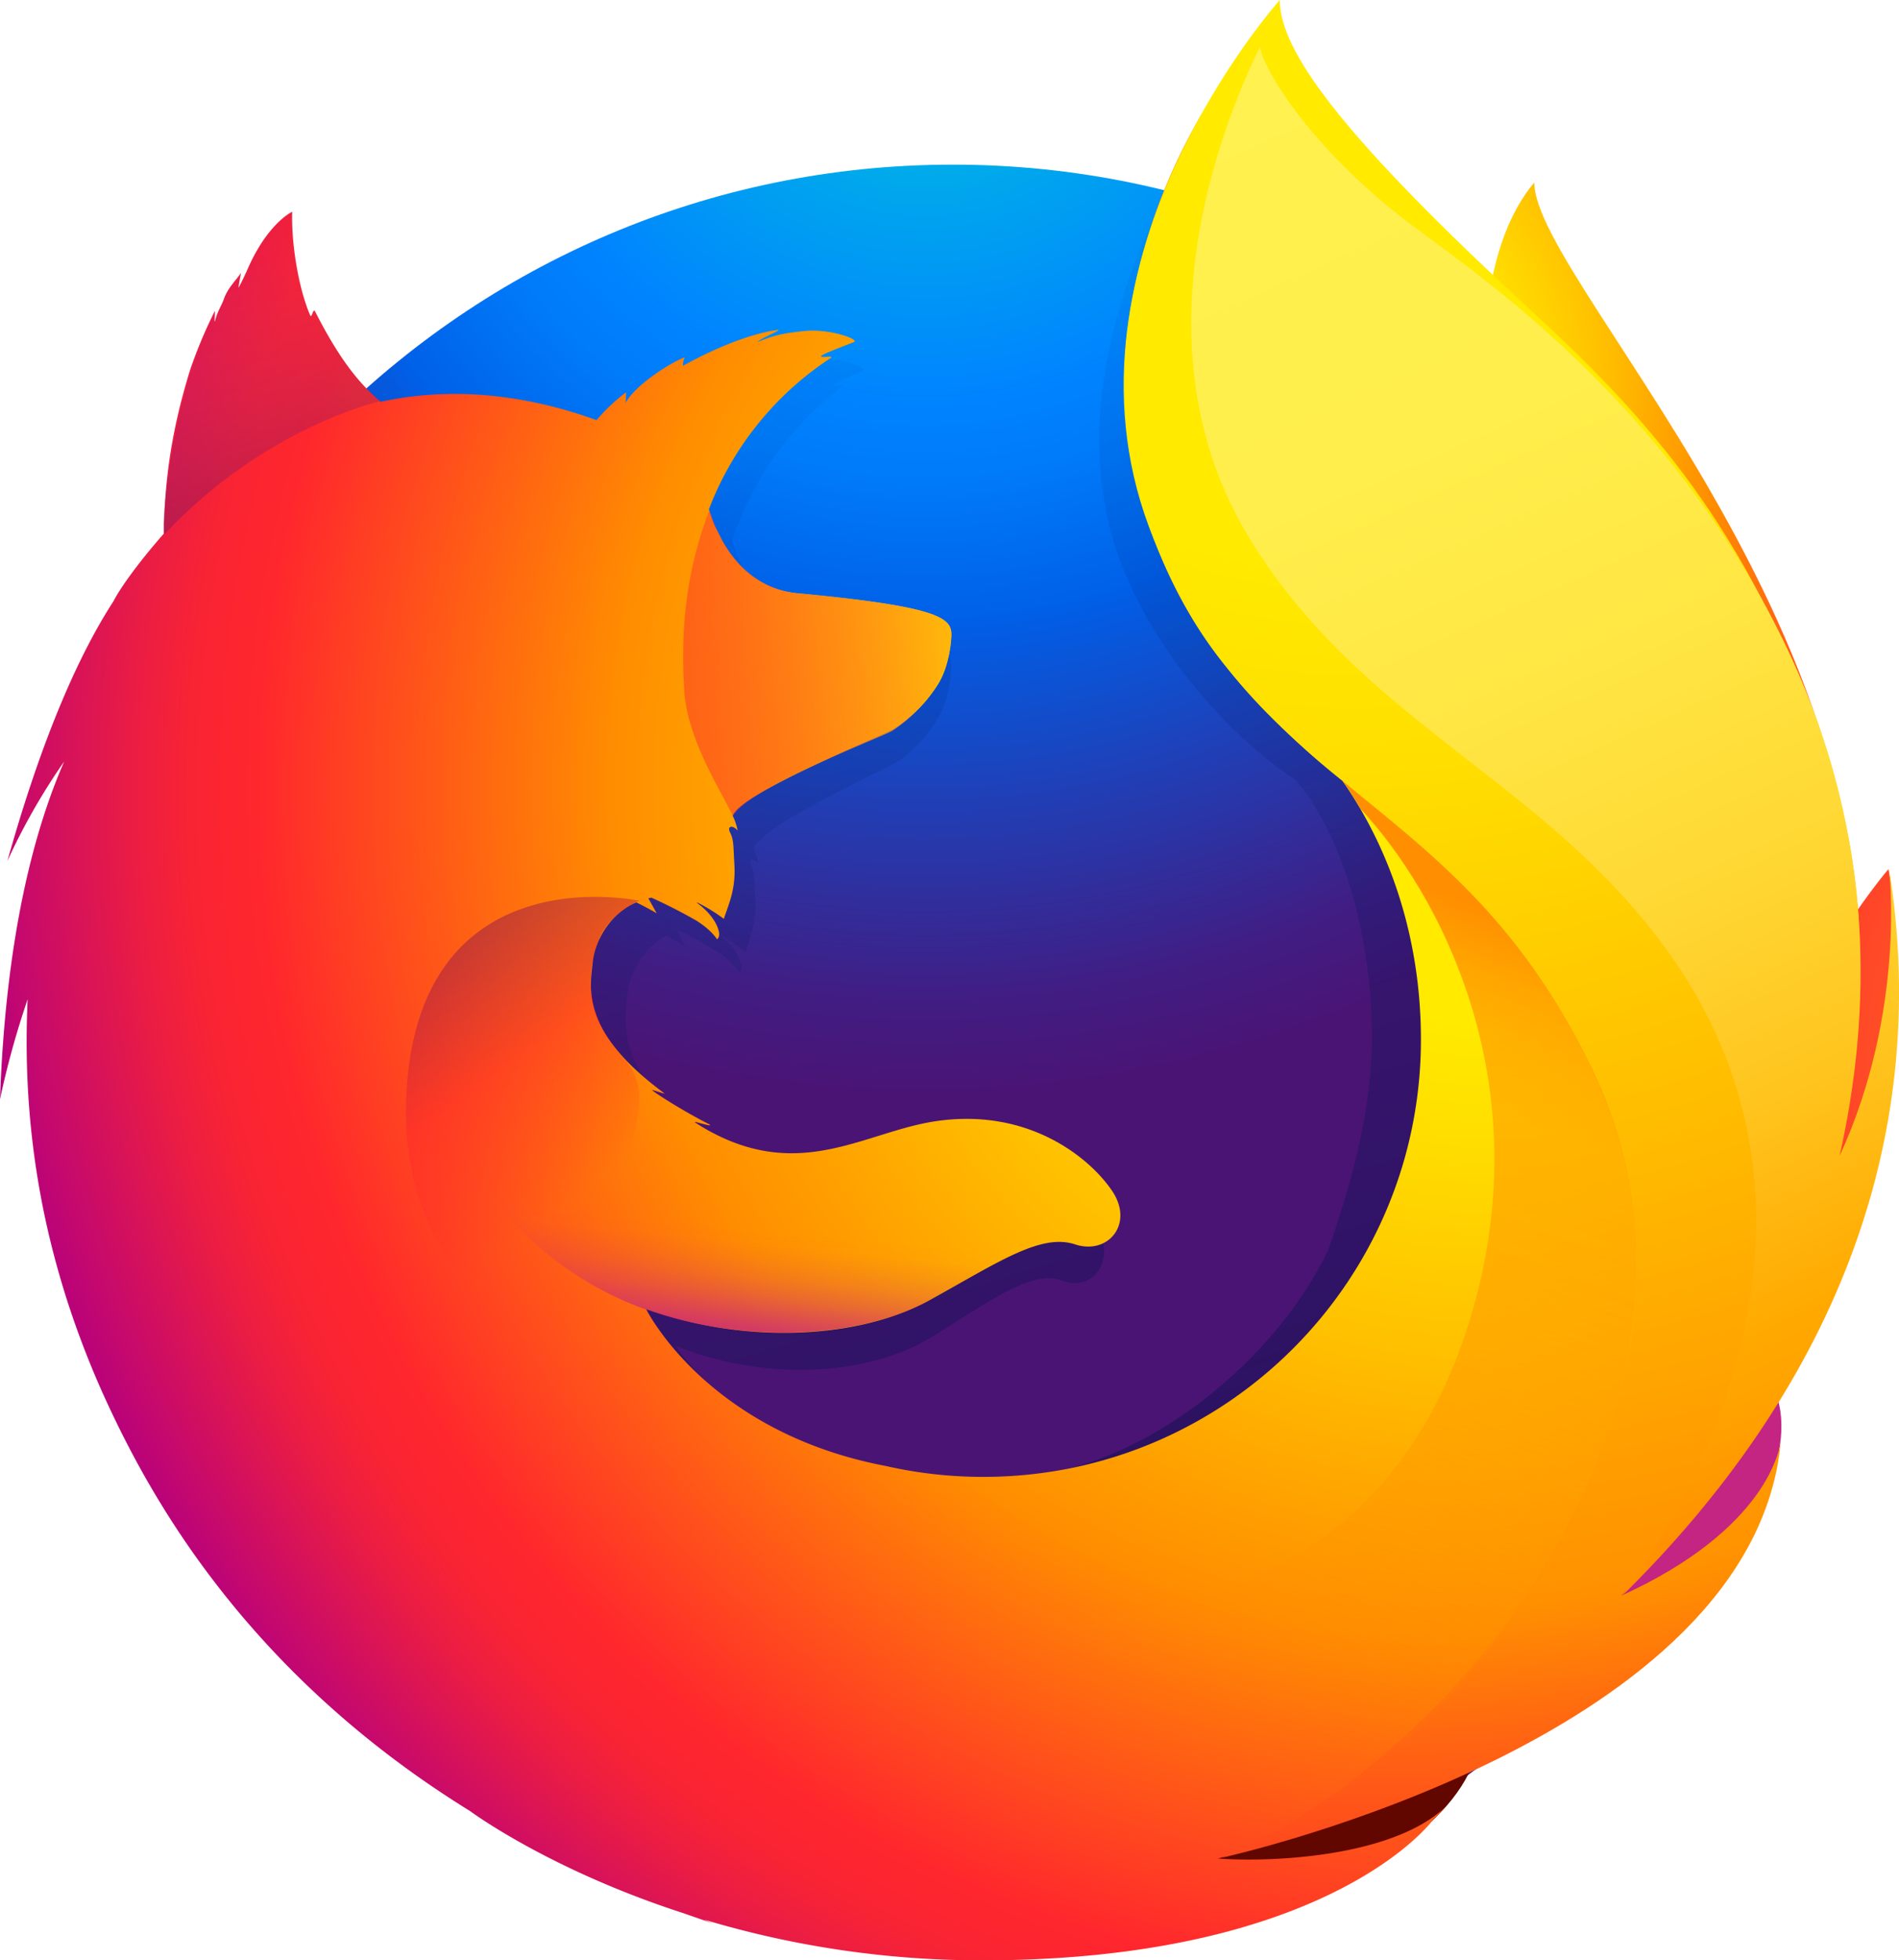 <?xml version="1.0" encoding="UTF-8" standalone="no"?>
<svg
   viewBox="0 0 16 16.514"
   version="1.1"
   id="svg1044"
   width="16"
   height="16.514"
   xmlns="http://www.w3.org/2000/svg"
   xmlns:svg="http://www.w3.org/2000/svg">
  <defs
     id="defs1048" />
  <radialGradient
     id="A"
     cx="-14516"
     cy="-8331.1"
     r="450.88"
     fx="-14544"
     gradientTransform="matrix(0.013,5.034756e-4,-8.39126e-4,0.019,193.872,169.017)"
     gradientUnits="userSpaceOnUse">
    <stop
       offset=".1"
       stop-color="#ffea00"
       id="stop824" />
    <stop
       offset=".17"
       stop-color="#ffde00"
       id="stop826" />
    <stop
       offset=".28"
       stop-color="#ffbf00"
       id="stop828" />
    <stop
       offset=".43"
       stop-color="#ff8e00"
       id="stop830" />
    <stop
       offset=".77"
       stop-color="#ff272d"
       id="stop832" />
    <stop
       offset=".87"
       stop-color="#e0255a"
       id="stop834" />
    <stop
       offset=".95"
       stop-color="#cc2477"
       id="stop836" />
    <stop
       offset="1"
       stop-color="#c42482"
       id="stop838" />
  </radialGradient>
  <radialGradient
     id="B"
     cx="-7564.7"
     cy="-7923.6"
     r="791.23"
     gradientTransform="matrix(0.021,0,0,0.021,166.648,166.137)"
     gradientUnits="userSpaceOnUse">
    <stop
       offset="0"
       stop-color="#00ccda"
       id="stop841" />
    <stop
       offset=".22"
       stop-color="#0083ff"
       id="stop843" />
    <stop
       offset=".26"
       stop-color="#007af9"
       id="stop845" />
    <stop
       offset=".33"
       stop-color="#0060e8"
       id="stop847" />
    <stop
       offset=".33"
       stop-color="#005fe7"
       id="stop849" />
    <stop
       offset=".44"
       stop-color="#2639ad"
       id="stop851" />
    <stop
       offset=".52"
       stop-color="#401e84"
       id="stop853" />
    <stop
       offset=".57"
       stop-color="#4a1475"
       id="stop855" />
  </radialGradient>
  <linearGradient
     id="C"
     x1="540.67"
     x2="349.23"
     y1="729.19"
     y2="102.96"
     gradientUnits="userSpaceOnUse"
     gradientTransform="matrix(0.017,0,0,0.017,4.4e-4,0)">
    <stop
       offset="0"
       stop-color="#000f43"
       stop-opacity=".4"
       id="stop858" />
    <stop
       offset=".48"
       stop-color="#001962"
       stop-opacity=".17"
       id="stop860" />
    <stop
       offset="1"
       stop-color="#002079"
       stop-opacity="0"
       id="stop862" />
  </linearGradient>
  <radialGradient
     id="D"
     cx="-8295.9"
     cy="-6518.6"
     r="266.89"
     gradientTransform="matrix(0.02,0.002,-0.002,0.02,172.928,161.146)"
     gradientUnits="userSpaceOnUse">
    <stop
       offset="0"
       stop-color="#ffea00"
       id="stop865" />
    <stop
       offset=".5"
       stop-color="#ff272d"
       id="stop867" />
    <stop
       offset="1"
       stop-color="#c42482"
       id="stop869" />
  </radialGradient>
  <radialGradient
     id="E"
     cx="-8320.1"
     cy="-6774.5"
     r="445.68"
     gradientTransform="matrix(0.02,0.002,-0.002,0.02,172.928,161.146)"
     gradientUnits="userSpaceOnUse">
    <stop
       offset="0"
       stop-color="#ffe900"
       id="stop872" />
    <stop
       offset=".16"
       stop-color="#ffaf0e"
       id="stop874" />
    <stop
       offset=".32"
       stop-color="#ff7a1b"
       id="stop876" />
    <stop
       offset=".47"
       stop-color="#ff4e26"
       id="stop878" />
    <stop
       offset=".62"
       stop-color="#ff2c2e"
       id="stop880" />
    <stop
       offset=".76"
       stop-color="#ff1434"
       id="stop882" />
    <stop
       offset=".89"
       stop-color="#ff0538"
       id="stop884" />
    <stop
       offset="1"
       stop-color="#ff0039"
       id="stop886" />
  </radialGradient>
  <radialGradient
     id="F"
     cx="-8257"
     cy="-6361.3"
     r="408.96"
     gradientTransform="matrix(0.02,0.002,-0.002,0.02,172.928,161.146)"
     gradientUnits="userSpaceOnUse">
    <stop
       offset="0"
       stop-color="#ff272d"
       id="stop889" />
    <stop
       offset=".5"
       stop-color="#c42482"
       id="stop891" />
    <stop
       offset=".99"
       stop-color="#620700"
       id="stop893" />
  </radialGradient>
  <radialGradient
     id="G"
     cx="715.19"
     cy="394.04"
     r="782.18"
     fx="743.17"
     fy="380.21"
     gradientUnits="userSpaceOnUse"
     gradientTransform="matrix(0.017,0,0,0.017,4.4e-4,0)">
    <stop
       offset=".16"
       stop-color="#ffea00"
       id="stop896" />
    <stop
       offset=".23"
       stop-color="#ffde00"
       id="stop898" />
    <stop
       offset=".37"
       stop-color="#ffbf00"
       id="stop900" />
    <stop
       offset=".54"
       stop-color="#ff8e00"
       id="stop902" />
    <stop
       offset=".76"
       stop-color="#ff272d"
       id="stop904" />
    <stop
       offset=".8"
       stop-color="#f92433"
       id="stop906" />
    <stop
       offset=".84"
       stop-color="#e91c45"
       id="stop908" />
    <stop
       offset=".89"
       stop-color="#cf0e62"
       id="stop910" />
    <stop
       offset=".94"
       stop-color="#b5007f"
       id="stop912" />
  </radialGradient>
  <radialGradient
     id="H"
     cx="670.34"
     cy="31.29"
     r="891.45"
     gradientUnits="userSpaceOnUse"
     gradientTransform="matrix(0.017,0,0,0.017,4.4e-4,0)">
    <stop
       offset=".28"
       stop-color="#ffea00"
       id="stop915" />
    <stop
       offset=".4"
       stop-color="#fd0"
       id="stop917" />
    <stop
       offset=".63"
       stop-color="#ffba00"
       id="stop919" />
    <stop
       offset=".86"
       stop-color="#ff9100"
       id="stop921" />
    <stop
       offset=".93"
       stop-color="#ff6711"
       id="stop923" />
    <stop
       offset=".99"
       stop-color="#ff4a1d"
       id="stop925" />
  </radialGradient>
  <linearGradient
     id="I"
     x1="150.45"
     x2="534.39"
     y1="375.21"
     y2="316.53"
     gradientUnits="userSpaceOnUse"
     gradientTransform="matrix(0.017,0,0,0.017,4.4e-4,0)">
    <stop
       offset="0"
       stop-color="#c42482"
       stop-opacity=".5"
       id="stop928" />
    <stop
       offset=".47"
       stop-color="#ff272d"
       stop-opacity=".5"
       id="stop930" />
    <stop
       offset=".49"
       stop-color="#ff2c2c"
       stop-opacity=".5"
       id="stop932" />
    <stop
       offset=".68"
       stop-color="#ff7a1a"
       stop-opacity=".72"
       id="stop934" />
    <stop
       offset=".83"
       stop-color="#ffb20d"
       stop-opacity=".87"
       id="stop936" />
    <stop
       offset=".94"
       stop-color="#ffd605"
       stop-opacity=".96"
       id="stop938" />
    <stop
       offset="1"
       stop-color="#ffe302"
       id="stop940" />
  </linearGradient>
  <linearGradient
     id="J"
     x1="142.58"
     x2="102.54"
     y1="265.27"
     y2="121.32"
     gradientUnits="userSpaceOnUse"
     gradientTransform="matrix(0.017,0,0,0.017,4.4e-4,0)">
    <stop
       offset="0"
       stop-color="#891551"
       stop-opacity=".6"
       id="stop943" />
    <stop
       offset="1"
       stop-color="#c42482"
       stop-opacity="0"
       id="stop945" />
  </linearGradient>
  <linearGradient
     id="K"
     x1="220.55"
     x2="303.03"
     y1="465.39"
     y2="580.61"
     gradientUnits="userSpaceOnUse"
     gradientTransform="matrix(0.017,0,0,0.017,4.4e-4,0)">
    <stop
       offset=".01"
       stop-color="#891551"
       stop-opacity=".5"
       id="stop948" />
    <stop
       offset=".48"
       stop-color="#ff272d"
       stop-opacity=".5"
       id="stop950" />
    <stop
       offset="1"
       stop-color="#ff272d"
       stop-opacity="0"
       id="stop952" />
  </linearGradient>
  <linearGradient
     id="L"
     x1="378.25"
     x2="385.79"
     y1="667.12"
     y2="593.1"
     gradientUnits="userSpaceOnUse"
     gradientTransform="matrix(0.017,0,0,0.017,4.4e-4,0)">
    <stop
       offset="0"
       stop-color="#c42482"
       id="stop955" />
    <stop
       offset=".08"
       stop-color="#c42482"
       stop-opacity=".8"
       id="stop957" />
    <stop
       offset=".21"
       stop-color="#c42482"
       stop-opacity=".57"
       id="stop959" />
    <stop
       offset=".33"
       stop-color="#c42482"
       stop-opacity=".36"
       id="stop961" />
    <stop
       offset=".45"
       stop-color="#c42482"
       stop-opacity=".2"
       id="stop963" />
    <stop
       offset=".56"
       stop-color="#c42482"
       stop-opacity=".1"
       id="stop965" />
    <stop
       offset=".67"
       stop-color="#c42482"
       stop-opacity=".02"
       id="stop967" />
    <stop
       offset=".77"
       stop-color="#c42482"
       stop-opacity="0"
       id="stop969" />
  </linearGradient>
  <linearGradient
     id="M"
     x1="620.53"
     x2="926.19"
     y1="36.12"
     y2="719.61"
     gradientUnits="userSpaceOnUse"
     gradientTransform="matrix(0.017,0,0,0.017,4.4e-4,0)">
    <stop
       offset="0"
       stop-color="#fff14f"
       id="stop972" />
    <stop
       offset=".27"
       stop-color="#ffee4c"
       id="stop974" />
    <stop
       offset=".45"
       stop-color="#ffe643"
       id="stop976" />
    <stop
       offset=".61"
       stop-color="#ffd834"
       id="stop978" />
    <stop
       offset=".76"
       stop-color="#ffc41e"
       id="stop980" />
    <stop
       offset=".89"
       stop-color="#ffab02"
       id="stop982" />
    <stop
       offset=".9"
       stop-color="#ffa900"
       id="stop984" />
    <stop
       offset=".95"
       stop-color="#ffa000"
       id="stop986" />
    <stop
       offset="1"
       stop-color="#ff9100"
       id="stop988" />
  </linearGradient>
  <linearGradient
     id="N"
     x1="680.88"
     x2="536.1"
     y1="429.21"
     y2="817.96"
     gradientUnits="userSpaceOnUse"
     gradientTransform="matrix(0.017,0,0,0.017,4.4e-4,0)">
    <stop
       offset="0"
       stop-color="#ff8e00"
       id="stop991" />
    <stop
       offset=".04"
       stop-color="#ff8e00"
       stop-opacity=".86"
       id="stop993" />
    <stop
       offset=".08"
       stop-color="#ff8e00"
       stop-opacity=".73"
       id="stop995" />
    <stop
       offset=".13"
       stop-color="#ff8e00"
       stop-opacity=".63"
       id="stop997" />
    <stop
       offset=".18"
       stop-color="#ff8e00"
       stop-opacity=".56"
       id="stop999" />
    <stop
       offset=".23"
       stop-color="#ff8e00"
       stop-opacity=".5"
       id="stop1001" />
    <stop
       offset=".28"
       stop-color="#ff8e00"
       stop-opacity=".5"
       id="stop1003" />
    <stop
       offset=".39"
       stop-color="#ff8e00"
       stop-opacity=".48"
       id="stop1005" />
    <stop
       offset=".52"
       stop-color="#ff8e00"
       stop-opacity=".42"
       id="stop1007" />
    <stop
       offset=".68"
       stop-color="#ff8e00"
       stop-opacity=".3"
       id="stop1009" />
    <stop
       offset=".84"
       stop-color="#ff8e00"
       stop-opacity=".17"
       id="stop1011" />
    <stop
       offset="1"
       stop-color="#ff8e00"
       stop-opacity="0"
       id="stop1013" />
  </linearGradient>
  <path
     fill="url(#A)"
     d="m 12.928,1.537 c -0.402,0.468 -0.589,1.521 -0.182,2.589 0.407,1.068 1.032,0.836 1.421,1.924 0.514,1.437 0.275,3.367 0.275,3.367 0,0 0.618,1.789 1.048,-0.111 0.953,-3.57 -2.563,-6.889 -2.563,-7.769 z"
     id="path1016"
     style="fill:url(#A);stroke-width:1" />
  <path
     fill="url(#B)"
     d="m 8.024,16.357 c 4.116,0 7.45,-3.352 7.45,-7.485 0,-4.133 -3.334,-7.485 -7.446,-7.485 -4.112,0 -7.446,3.351 -7.446,7.484 -0.008,4.137 3.33,7.486 7.442,7.486 z"
     id="path1018"
     style="fill:url(#B);stroke-width:1" />
  <path
     fill="url(#C)"
     d="m 13.606,13.487 a 4.143,4.143 0 0 1 -0.505,0.305 11.815,11.815 0 0 0 0.643,-1.057 c 0.159,-0.176 0.304,-0.347 0.423,-0.531 0.058,-0.091 0.123,-0.203 0.192,-0.333 0.418,-0.754 0.879,-1.973 0.892,-3.226 v -0.095 a 4.323,4.323 0 0 0 -0.096,-0.936 l 0.009,0.072 -0.011,-0.055 c 0.006,0.034 0.011,0.067 0.017,0.101 0.086,0.725 0.025,1.433 -0.28,1.954 l -0.015,0.022 c 0.158,-0.793 0.211,-1.668 0.035,-2.544 0,0 -0.07,-0.426 -0.594,-1.719 C 14.014,4.701 13.48,4.091 13.007,3.646 12.593,3.134 12.217,2.79 12.009,2.571 11.576,2.115 11.394,1.773 11.319,1.55 11.255,1.517 10.427,0.714 10.362,0.683 10.001,1.243 8.865,2.994 9.405,4.63 c 0.245,0.741 0.864,1.51 1.512,1.942 0.029,0.033 0.386,0.42 0.556,1.295 0.175,0.904 0.084,1.609 -0.278,2.652 -0.425,0.915 -1.512,1.819 -2.529,1.912 -2.176,0.198 -2.973,-1.093 -2.973,-1.093 0.778,0.311 1.637,0.246 2.16,-0.076 0.527,-0.326 0.846,-0.568 1.104,-0.472 0.255,0.094 0.458,-0.182 0.275,-0.467 A 1.317,1.317 0 0 0 7.9,9.741 c -0.527,0.086 -1.011,0.503 -1.702,0.099 A 1.435,1.435 0 0 1 6.068,9.755 c -0.045,-0.03 0.148,0.046 0.103,0.012 -0.134,-0.073 -0.373,-0.232 -0.434,-0.289 -0.01,-0.009 0.104,0.037 0.094,0.027 C 5.185,8.973 5.265,8.614 5.285,8.388 5.302,8.208 5.42,7.976 5.617,7.883 c 0.096,0.052 0.155,0.092 0.155,0.092 L 5.709,7.848 c 0.008,-0.003 0.015,-0.003 0.023,-0.006 0.078,0.038 0.252,0.136 0.342,0.196 0.119,0.084 0.157,0.158 0.157,0.158 0,0 0.031,-0.017 0.008,-0.09 -0.008,-0.03 -0.044,-0.125 -0.162,-0.221 h 0.007 A 1.363,1.363 0 0 1 6.283,8.023 C 6.317,7.903 6.376,7.777 6.363,7.551 6.355,7.393 6.359,7.352 6.33,7.291 6.305,7.239 6.344,7.218 6.388,7.273 A 0.551,0.551 0 0 0 6.351,7.149 v -0.004 C 6.405,6.956 7.496,6.466 7.576,6.408 A 1.13,1.13 0 0 0 7.897,6.059 C 7.958,5.962 8.003,5.827 8.014,5.621 8.02,5.473 7.951,5.374 6.848,5.258 6.546,5.229 6.369,5.01 6.269,4.808 6.25,4.765 6.232,4.725 6.213,4.686 A 0.973,0.973 0 0 1 6.17,4.545 C 6.35,4.026 6.653,3.588 7.099,3.257 7.123,3.235 7.002,3.263 7.026,3.24 7.055,3.215 7.239,3.14 7.274,3.123 7.317,3.103 7.092,3.007 6.893,3.031 6.69,3.054 6.647,3.078 6.539,3.124 6.584,3.079 6.727,3.02 6.693,3.021 6.475,3.054 6.204,3.181 5.972,3.325 a 0.18,0.18 0 0 1 0.014,-0.073 C 5.878,3.298 5.612,3.483 5.535,3.64 a 0.744,0.744 0 0 0 0.005,-0.091 1.418,1.418 0 0 0 -0.221,0.232 l -0.004,0.004 C 4.687,3.534 4.136,3.517 3.669,3.63 3.567,3.527 3.517,3.602 3.285,3.091 c -0.016,-0.031 0.012,0.03 0,0 -0.038,-0.099 0.024,0.132 0,0 -0.391,0.308 -0.905,0.658 -1.152,0.905 -0.003,0.01 0.288,-0.082 0,0 -0.101,0.029 -0.094,0.089 -0.109,0.629 -0.004,0.041 0,0.087 -0.004,0.124 C 1.823,5.001 1.688,5.213 1.637,5.323 1.382,5.763 1.102,6.448 0.829,7.531 A 5.611,5.611 0 0 1 1.262,6.686 C 1.036,7.262 0.817,8.165 0.773,9.555 a 8.116,8.116 0 0 1 0.21,-0.85 7.938,7.938 0 0 0 0.583,3.374 c 0.157,0.383 0.416,0.964 0.856,1.601 1.385,1.457 3.339,2.364 5.502,2.364 2.259,0 4.287,-0.988 5.68,-2.557 z"
     id="path1020"
     style="fill:url(#C);stroke-width:1" />
  <path
     fill="url(#D)"
     d="m 11.934,14.545 c 2.733,-0.317 3.944,-3.133 2.389,-3.189 -1.404,-0.045 -3.683,3.338 -2.389,3.189 z"
     id="path1022"
     style="fill:url(#D);stroke-width:1" />
  <path
     fill="url(#E)"
     d="m 14.521,10.781 c 1.881,-1.095 1.39,-3.459 1.39,-3.459 0,0 -0.726,0.843 -1.219,2.187 -0.486,1.332 -1.301,1.932 -0.171,1.271 z"
     id="path1024"
     style="fill:url(#E);stroke-width:1" />
  <path
     fill="url(#F)"
     d="m 8.551,15.944 c 2.622,0.836 4.876,-1.229 3.486,-1.919 -1.262,-0.622 -4.731,1.523 -3.486,1.919 z"
     id="path1026"
     style="fill:url(#F);stroke-width:1" />
  <path
     fill="url(#G)"
     d="m 14.716,11.785 c 0.064,-0.09 0.15,-0.378 0.226,-0.507 0.463,-0.747 0.466,-1.343 0.466,-1.357 0.28,-1.397 0.254,-1.967 0.082,-3.021 C 15.352,6.052 14.747,4.835 14.223,4.249 13.682,3.645 14.063,3.842 13.54,3.401 13.081,2.893 12.636,2.389 12.394,2.187 10.644,0.723 10.684,0.413 10.718,0.359 l -0.025,0.028 c -0.021,-0.082 -0.036,-0.152 -0.036,-0.152 0,0 -0.957,0.957 -1.158,2.551 -0.131,1.041 0.258,2.126 0.822,2.819 a 6.4,6.4 0 0 0 0.99,0.973 c 0.426,0.612 0.661,1.368 0.661,2.18 0,2.035 -1.65,3.684 -3.686,3.684 A 3.7,3.7 0 0 1 7.462,12.35 C 6.501,12.167 5.946,11.682 5.67,11.354 5.511,11.165 5.444,11.028 5.444,11.028 c 0.861,0.308 1.813,0.244 2.391,-0.076 0.583,-0.323 0.936,-0.563 1.222,-0.469 0.282,0.094 0.507,-0.179 0.305,-0.462 C 9.165,9.738 8.651,9.333 7.888,9.445 7.304,9.53 6.769,9.945 6.004,9.543 A 1.616,1.616 0 0 1 5.861,9.459 C 5.81,9.43 6.025,9.505 5.975,9.471 5.826,9.398 5.563,9.24 5.494,9.184 5.483,9.175 5.61,9.221 5.598,9.211 4.883,8.683 4.972,8.327 4.994,8.104 5.012,7.925 5.142,7.695 5.361,7.602 A 2.556,2.556 0 0 1 5.533,7.694 L 5.463,7.568 c 0.008,-0.003 0.017,-0.003 0.025,-0.006 A 4.498,4.498 0 0 1 5.868,7.756 c 0.131,0.083 0.173,0.157 0.173,0.157 0,0 0.035,-0.017 0.009,-0.089 -0.009,-0.03 -0.049,-0.124 -0.179,-0.219 h 0.008 A 1.525,1.525 0 0 1 6.099,7.741 C 6.136,7.622 6.202,7.497 6.187,7.274 6.178,7.117 6.182,7.076 6.152,7.015 6.124,6.963 6.167,6.943 6.215,6.997 A 0.503,0.503 0 0 0 6.174,6.874 v -0.004 C 6.234,6.683 7.442,6.196 7.53,6.14 A 1.18,1.18 0 0 0 7.885,5.793 C 7.952,5.697 8.002,5.563 8.015,5.359 8.019,5.267 7.991,5.194 7.671,5.124 7.479,5.082 7.182,5.041 6.724,4.998 6.39,4.969 6.194,4.752 6.083,4.552 6.063,4.509 6.042,4.47 6.021,4.431 A 0.891,0.891 0 0 1 5.973,4.29 2.66,2.66 0 0 1 7.002,3.014 C 7.029,2.992 6.894,3.02 6.921,2.997 6.953,2.972 7.157,2.898 7.196,2.881 7.243,2.861 6.995,2.766 6.774,2.789 6.55,2.812 6.502,2.836 6.382,2.881 6.433,2.837 6.59,2.779 6.553,2.779 6.311,2.813 6.011,2.939 5.754,3.082 a 0.162,0.162 0 0 1 0.015,-0.072 C 5.65,3.055 5.356,3.239 5.27,3.395 a 0.663,0.663 0 0 0 0.005,-0.09 1.488,1.488 0 0 0 -0.245,0.23 l -0.005,0.004 C 4.332,3.289 3.722,3.273 3.206,3.385 3.093,3.283 2.911,3.129 2.654,2.623 2.637,2.593 2.627,2.686 2.613,2.657 2.513,2.425 2.453,2.045 2.462,1.784 c 0,0 -0.207,0.094 -0.378,0.488 a 2.566,2.566 0 0 1 -0.072,0.149 c -0.009,0.011 0.021,-0.129 0.017,-0.121 -0.03,0.05 -0.107,0.121 -0.14,0.212 -0.023,0.067 -0.056,0.105 -0.076,0.19 l -0.005,0.008 c -0.002,-0.025 0.006,-0.102 0,-0.086 A 3.962,3.962 0 0 0 1.6,3.122 c -0.092,0.302 -0.199,0.715 -0.216,1.251 -0.004,0.041 0,0.086 -0.004,0.123 C 1.161,4.745 1.012,4.956 0.956,5.065 0.674,5.501 0.364,6.18 0.062,7.254 A 5.356,5.356 0 0 1 0.541,6.415 C 0.291,6.986 0.049,7.882 0,9.261 A 7.359,7.359 0 0 1 0.233,8.418 c -0.043,0.92 0.064,2.06 0.645,3.347 0.345,0.755 1.14,2.292 3.082,3.492 0,0 0.661,0.492 1.796,0.86 l 0.256,0.089 a 1.568,1.568 0 0 1 -0.079,-0.034 8.138,8.138 0 0 0 2.329,0.343 c 2.94,0.003 3.807,-1.178 3.807,-1.178 l -0.008,0.006 q 0.062,-0.059 0.12,-0.122 c -0.464,0.438 -1.523,0.467 -1.918,0.436 0.675,-0.198 1.119,-0.366 1.983,-0.697 q 0.151,-0.056 0.31,-0.128 l 0.097,-0.045 a 5.861,5.861 0 0 0 1.179,-0.738 c 0.868,-0.693 1.056,-1.369 1.155,-1.814 -0.014,0.043 -0.057,0.142 -0.087,0.207 -0.223,0.478 -0.719,0.772 -1.257,1.023 a 11.563,11.563 0 0 0 0.711,-1.048 c 0.176,-0.174 0.23,-0.446 0.362,-0.63 z"
     id="path1028"
     style="fill:url(#G);stroke-width:1" />
  <path
     fill="url(#H)"
     d="m 13.66,13.443 c 0.354,-0.39 0.671,-0.836 0.912,-1.343 0.619,-1.302 1.578,-3.467 0.822,-5.728 C 14.799,4.585 13.98,3.608 12.941,2.654 11.254,1.104 10.783,0.412 10.783,0 c 0,0 -1.948,2.172 -1.103,4.437 0.845,2.265 2.575,2.182 3.72,4.546 1.347,2.782 -1.09,5.817 -3.105,6.667 0.123,-0.027 4.481,-1.013 4.709,-3.506 -0.006,0.046 -0.104,0.735 -1.344,1.299 z"
     id="path1030"
     style="fill:url(#H);stroke-width:1" />
  <path
     fill="url(#I)"
     d="M 8.016,5.36 C 8.023,5.213 7.946,5.114 6.729,5 6.228,4.953 6.036,4.491 5.978,4.296 5.8,4.758 5.726,5.244 5.766,5.831 c 0.027,0.385 0.285,0.797 0.409,1.041 0,0 0.028,-0.036 0.04,-0.049 C 6.448,6.581 7.422,6.212 7.514,6.159 7.615,6.095 7.999,5.814 8.016,5.36 Z"
     id="path1032"
     style="fill:url(#I);stroke-width:1" />
  <path
     fill="url(#J)"
     d="m 2.657,2.626 c -0.017,-0.03 -0.027,0.063 -0.04,0.034 -0.101,-0.232 -0.161,-0.608 -0.146,-0.873 0,0 -0.207,0.094 -0.378,0.488 -0.032,0.07 -0.052,0.11 -0.072,0.149 -0.009,0.011 0.021,-0.129 0.017,-0.122 -0.03,0.05 -0.107,0.121 -0.14,0.208 -0.028,0.071 -0.056,0.109 -0.077,0.198 -0.007,0.024 0.007,-0.106 8.4e-4,-0.09 C 1.422,3.385 1.346,4.548 1.388,4.498 2.236,3.594 3.206,3.379 3.206,3.379 3.103,3.303 2.878,3.083 2.657,2.626 Z"
     id="path1034"
     style="fill:url(#J);stroke-width:1" />
  <path
     fill="url(#K)"
     d="M 5.872,12.085 C 4.702,11.585 3.371,10.881 3.421,9.28 3.49,7.172 5.388,7.589 5.388,7.589 5.316,7.606 5.124,7.742 5.057,7.888 4.985,8.07 4.854,8.48 5.251,8.91 5.873,9.585 3.972,10.51 6.906,12.259 6.98,12.299 6.218,12.235 5.872,12.085 Z"
     id="path1036"
     style="fill:url(#K);stroke-width:1" />
  <path
     fill="url(#L)"
     d="m 5.456,11.035 c 0.83,0.289 1.796,0.238 2.375,-0.082 0.388,-0.216 0.884,-0.561 1.19,-0.476 -0.265,-0.105 -0.465,-0.154 -0.707,-0.165 -0.041,0 -0.09,-8.4e-4 -0.134,-0.005 a 2.286,2.286 0 0 0 -0.264,0.014 c -0.149,0.014 -0.315,0.108 -0.466,0.093 -0.008,0 0.146,-0.063 0.134,-0.06 -0.08,0.017 -0.166,0.02 -0.258,0.032 -0.058,0.007 -0.108,0.014 -0.166,0.017 -1.729,0.147 -3.189,-0.936 -3.189,-0.936 -0.124,0.42 0.557,1.247 1.486,1.57 z"
     id="path1038"
     style="fill:url(#L);stroke-width:1" />
  <path
     fill="url(#M)"
     d="m 13.657,13.454 c 1.748,-1.716 2.632,-3.803 2.259,-6.142 0,0 0.149,1.2 -0.417,2.427 C 15.77,8.54 15.802,7.052 15.079,5.509 14.115,3.451 12.528,2.368 11.922,1.917 11.004,1.232 10.624,0.535 10.617,0.391 10.342,0.953 9.513,2.878 10.528,4.536 c 0.951,1.553 2.448,2.014 3.496,3.44 1.931,2.625 -0.367,5.478 -0.367,5.478 z"
     id="path1040"
     style="fill:url(#M);stroke-width:1" />
  <path
     fill="url(#N)"
     d="M 13.406,8.988 C 12.795,7.726 12.034,7.175 11.312,6.579 c 0.084,0.117 0.105,0.159 0.151,0.235 0.635,0.677 1.571,2.327 0.891,4.399 -1.279,3.9 -6.396,2.064 -6.933,1.548 0.217,2.257 3.994,3.337 6.455,1.873 1.4,-1.325 2.532,-3.577 1.531,-5.646 z"
     id="path1042"
     style="fill:url(#N);stroke-width:1" />
</svg>
